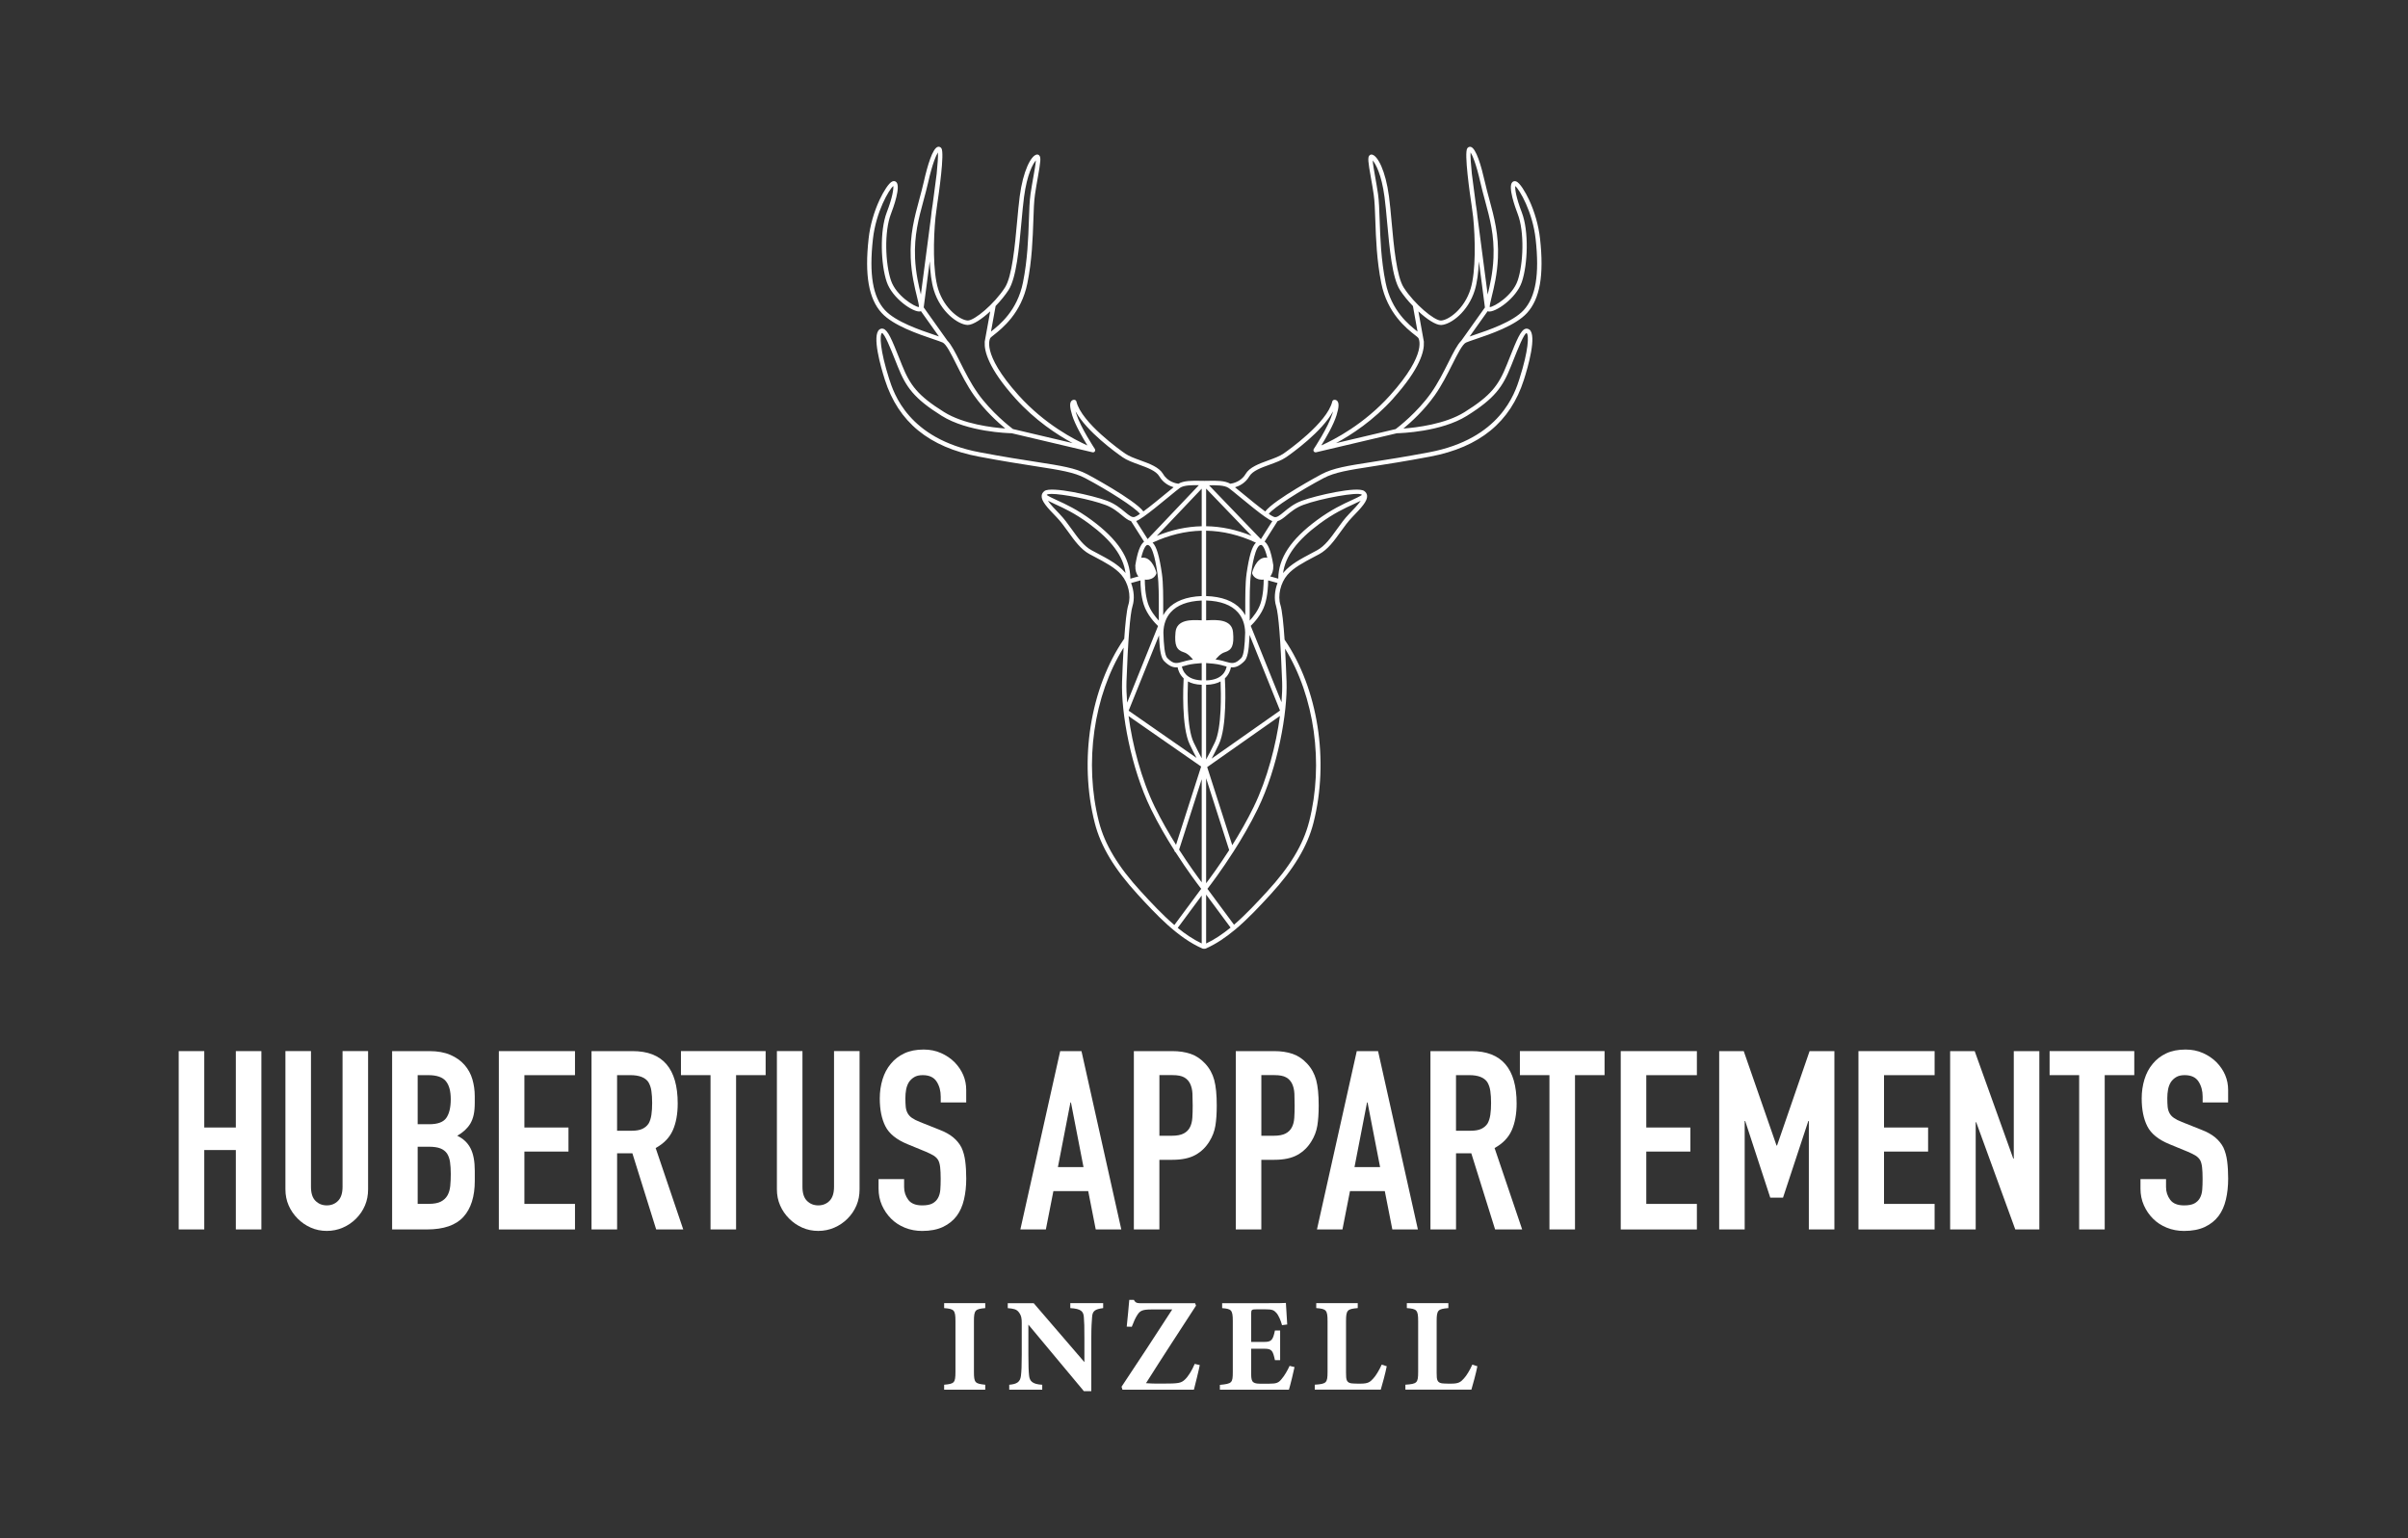 <svg xmlns="http://www.w3.org/2000/svg" id="Ebene_5_Kopie" viewBox="0 0 931.89 595.28"><rect x="0" y="0" width="931.89" height="595.28" fill="#333333" stroke="none"/><defs><style>.cls-1{fill:#fff;}</style></defs><path class="cls-1" d="m69.16,475.86v-69.02h9.89v29.57h12.22v-29.57h9.89v69.02h-9.89v-30.73h-12.22v30.73h-9.89Z"></path><path class="cls-1" d="m142.45,406.83v53.51c0,2.26-.4,4.35-1.21,6.25-.81,1.91-1.96,3.6-3.44,5.09s-3.2,2.65-5.14,3.49c-1.94.84-4.01,1.26-6.2,1.26s-4.25-.42-6.16-1.26c-1.91-.84-3.6-2-5.09-3.49-1.49-1.49-2.65-3.18-3.49-5.09-.84-1.91-1.26-3.99-1.26-6.25v-53.51h9.89v52.54c0,2.46.58,4.27,1.75,5.43s2.62,1.75,4.36,1.75,3.2-.58,4.36-1.75,1.75-2.97,1.75-5.43v-52.54h9.89Z"></path><path class="cls-1" d="m151.75,475.86v-69.02h14.44c3.17,0,5.87.49,8.09,1.45,2.23.97,4.06,2.26,5.48,3.88,1.42,1.62,2.44,3.47,3.05,5.57.61,2.1.92,4.28.92,6.54v2.52c0,1.88-.14,3.46-.43,4.75s-.73,2.42-1.31,3.39c-1.1,1.81-2.78,3.36-5.04,4.66,2.33,1.1,4.04,2.71,5.14,4.85,1.1,2.13,1.65,5.04,1.65,8.72v3.88c0,6.07-1.47,10.73-4.41,13.96s-7.64,4.85-14.1,4.85h-13.48Zm9.89-59.72v19h4.46c3.3,0,5.51-.82,6.64-2.47,1.13-1.64,1.7-4.05,1.7-7.22s-.63-5.43-1.89-6.98-3.54-2.33-6.84-2.33h-4.07Zm0,27.72v22.1h4.27c2,0,3.57-.29,4.7-.87,1.13-.59,1.99-1.39,2.57-2.43.58-1.03.93-2.26,1.07-3.68s.2-2.97.2-4.65-.1-3.26-.29-4.56c-.19-1.29-.58-2.39-1.16-3.3-.65-.91-1.52-1.57-2.62-1.99-1.1-.42-2.55-.63-4.36-.63h-4.36Z"></path><path class="cls-1" d="m193.05,475.86v-69.02h29.47v9.31h-19.58v20.26h17.06v9.31h-17.06v20.26h19.58v9.89h-29.47Z"></path><path class="cls-1" d="m228.92,475.86v-69.02h15.9c11.63,0,17.45,6.75,17.45,20.26,0,4.07-.63,7.53-1.89,10.37-1.26,2.85-3.47,5.14-6.64,6.88l10.67,31.51h-10.47l-9.21-29.47h-5.91v29.47h-9.89Zm9.89-59.72v21.52h5.62c1.75,0,3.13-.24,4.17-.73,1.03-.49,1.84-1.18,2.42-2.08.52-.91.87-2.02,1.07-3.35.2-1.32.29-2.86.29-4.61s-.1-3.28-.29-4.6c-.19-1.33-.58-2.47-1.16-3.44-1.23-1.81-3.55-2.71-6.98-2.71h-5.14Z"></path><path class="cls-1" d="m274.97,475.86v-59.72h-11.44v-9.31h32.77v9.31h-11.44v59.72h-9.89Z"></path><path class="cls-1" d="m332.65,406.83v53.51c0,2.26-.4,4.35-1.21,6.25-.81,1.91-1.96,3.6-3.44,5.09s-3.2,2.65-5.14,3.49c-1.94.84-4.01,1.26-6.2,1.26s-4.25-.42-6.16-1.26c-1.91-.84-3.6-2-5.09-3.49-1.49-1.49-2.65-3.18-3.49-5.09-.84-1.91-1.26-3.99-1.26-6.25v-53.51h9.89v52.54c0,2.46.58,4.27,1.75,5.43s2.62,1.75,4.36,1.75,3.2-.58,4.36-1.75,1.75-2.97,1.75-5.43v-52.54h9.89Z"></path><path class="cls-1" d="m373.95,426.71h-9.89v-2.23c0-2.26-.53-4.22-1.6-5.87-1.07-1.65-2.86-2.47-5.38-2.47-1.36,0-2.46.26-3.3.78-.84.51-1.52,1.16-2.04,1.94-.52.84-.87,1.79-1.07,2.86-.2,1.07-.29,2.18-.29,3.34,0,1.36.05,2.49.14,3.39.1.91.34,1.71.73,2.42.39.71.95,1.33,1.7,1.84.74.52,1.76,1.04,3.05,1.55l7.56,3.01c2.2.84,3.98,1.83,5.33,2.96,1.36,1.13,2.43,2.44,3.2,3.93.71,1.55,1.2,3.31,1.45,5.28.26,1.97.39,4.22.39,6.74,0,2.91-.29,5.61-.87,8.09-.58,2.49-1.52,4.61-2.81,6.35-1.36,1.81-3.14,3.23-5.33,4.27-2.2,1.03-4.88,1.55-8.05,1.55-2.39,0-4.62-.42-6.69-1.26-2.07-.84-3.85-2-5.33-3.49s-2.67-3.22-3.54-5.19c-.87-1.97-1.31-4.12-1.31-6.44v-3.69h9.89v3.1c0,1.81.53,3.44,1.6,4.9,1.07,1.45,2.86,2.18,5.38,2.18,1.68,0,2.99-.24,3.93-.73s1.66-1.18,2.18-2.09c.51-.9.82-1.99.92-3.25s.14-2.67.14-4.22c0-1.81-.07-3.3-.2-4.46-.13-1.16-.39-2.1-.78-2.81-.45-.71-1.05-1.29-1.79-1.75-.74-.45-1.73-.93-2.96-1.46l-7.08-2.91c-4.27-1.75-7.13-4.06-8.58-6.93-1.46-2.88-2.18-6.48-2.18-10.81,0-2.58.36-5.04,1.07-7.37.71-2.33,1.78-4.33,3.2-6.01,1.36-1.68,3.09-3.02,5.19-4.02s4.61-1.5,7.51-1.5c2.46,0,4.7.45,6.74,1.36s3.8,2.1,5.28,3.59c2.97,3.1,4.46,6.66,4.46,10.66v4.85Z"></path><path class="cls-1" d="m394.88,475.86l15.41-69.02h8.24l15.41,69.02h-9.89l-2.91-14.83h-13.48l-2.91,14.83h-9.89Zm24.43-24.14l-4.85-25.01h-.2l-4.85,25.01h9.89Z"></path><path class="cls-1" d="m438.8,475.86v-69.02h14.83c2.72,0,5.11.36,7.17,1.07,2.07.71,3.94,1.97,5.62,3.78,1.68,1.81,2.84,3.93,3.49,6.35.65,2.43.97,5.7.97,9.84,0,3.1-.18,5.72-.53,7.85-.36,2.14-1.12,4.14-2.28,6.01-1.36,2.26-3.17,4.02-5.43,5.28-2.26,1.26-5.24,1.89-8.92,1.89h-5.04v26.95h-9.89Zm9.89-59.72v23.46h4.75c2,0,3.55-.29,4.65-.88,1.1-.58,1.91-1.39,2.42-2.42.51-.97.82-2.16.92-3.59.1-1.42.14-3,.14-4.75,0-1.61-.03-3.15-.09-4.61-.07-1.45-.36-2.73-.87-3.83-.52-1.1-1.3-1.94-2.33-2.52-1.03-.58-2.52-.87-4.46-.87h-5.14Z"></path><path class="cls-1" d="m478.25,475.86v-69.02h14.83c2.72,0,5.11.36,7.17,1.07,2.07.71,3.94,1.97,5.62,3.78,1.68,1.81,2.84,3.93,3.49,6.35.65,2.43.97,5.7.97,9.84,0,3.1-.18,5.72-.53,7.85-.36,2.14-1.12,4.14-2.28,6.01-1.36,2.26-3.17,4.02-5.43,5.28-2.26,1.26-5.24,1.89-8.92,1.89h-5.04v26.95h-9.89Zm9.89-59.72v23.46h4.75c2,0,3.55-.29,4.65-.88,1.1-.58,1.91-1.39,2.42-2.42.51-.97.82-2.16.92-3.59.1-1.42.14-3,.14-4.75,0-1.61-.03-3.15-.09-4.61-.07-1.45-.36-2.73-.87-3.83-.52-1.1-1.3-1.94-2.33-2.52-1.03-.58-2.52-.87-4.46-.87h-5.14Z"></path><path class="cls-1" d="m509.66,475.86l15.41-69.02h8.24l15.41,69.02h-9.89l-2.91-14.83h-13.48l-2.91,14.83h-9.89Zm24.43-24.14l-4.85-25.01h-.2l-4.85,25.01h9.89Z"></path><path class="cls-1" d="m553.58,475.86v-69.02h15.9c11.63,0,17.45,6.75,17.45,20.26,0,4.07-.63,7.53-1.89,10.37-1.26,2.85-3.47,5.14-6.64,6.88l10.67,31.51h-10.47l-9.21-29.47h-5.91v29.47h-9.89Zm9.89-59.72v21.52h5.62c1.75,0,3.13-.24,4.17-.73,1.03-.49,1.84-1.18,2.42-2.08.52-.91.87-2.02,1.07-3.35.2-1.32.29-2.86.29-4.61s-.1-3.28-.29-4.6c-.19-1.33-.58-2.47-1.16-3.44-1.23-1.81-3.55-2.71-6.98-2.71h-5.14Z"></path><path class="cls-1" d="m599.63,475.86v-59.72h-11.44v-9.31h32.77v9.31h-11.44v59.72h-9.89Z"></path><path class="cls-1" d="m665.32,475.86v-69.02h9.5l12.7,36.55h.19l12.6-36.55h9.6v69.02h-9.89v-41.98h-.2l-9.79,29.67h-4.94l-9.7-29.67h-.2v41.98h-9.89Z"></path><path class="cls-1" d="m719.22,475.86v-69.02h29.47v9.31h-19.58v20.26h17.06v9.31h-17.06v20.26h19.58v9.89h-29.47Z"></path><path class="cls-1" d="m627.22,475.86v-69.02h29.47v9.31h-19.58v20.26h17.06v9.31h-17.06v20.26h19.58v9.89h-29.47Z"></path><path class="cls-1" d="m754.7,475.86v-69.02h9.5l14.93,41.59h.2v-41.59h9.89v69.02h-9.31l-15.12-41.49h-.2v41.49h-9.89Z"></path><path class="cls-1" d="m804.63,475.86v-59.72h-11.44v-9.31h32.77v9.31h-11.44v59.72h-9.89Z"></path><path class="cls-1" d="m862.31,426.71h-9.89v-2.23c0-2.26-.53-4.22-1.6-5.87-1.07-1.65-2.86-2.47-5.38-2.47-1.36,0-2.46.26-3.3.78-.84.51-1.52,1.16-2.04,1.94-.52.84-.87,1.79-1.07,2.86-.2,1.07-.29,2.18-.29,3.34,0,1.36.05,2.49.14,3.39.1.91.34,1.71.73,2.42.39.71.95,1.33,1.7,1.84.74.52,1.76,1.04,3.05,1.55l7.56,3.01c2.2.84,3.98,1.83,5.33,2.96,1.36,1.13,2.43,2.44,3.2,3.93.71,1.55,1.2,3.31,1.45,5.28.26,1.97.39,4.22.39,6.74,0,2.91-.29,5.61-.87,8.09-.58,2.49-1.52,4.61-2.81,6.35-1.36,1.81-3.14,3.23-5.33,4.27-2.2,1.03-4.88,1.55-8.05,1.55-2.39,0-4.62-.42-6.69-1.26-2.07-.84-3.85-2-5.33-3.49-1.49-1.49-2.67-3.22-3.54-5.19-.87-1.97-1.31-4.12-1.31-6.44v-3.69h9.89v3.1c0,1.81.53,3.44,1.6,4.9,1.07,1.45,2.86,2.18,5.38,2.18,1.68,0,2.99-.24,3.93-.73s1.66-1.18,2.18-2.09c.51-.9.82-1.99.92-3.25s.14-2.67.14-4.22c0-1.81-.07-3.3-.2-4.46-.13-1.16-.39-2.1-.78-2.81-.45-.71-1.05-1.29-1.79-1.75-.74-.45-1.73-.93-2.96-1.46l-7.08-2.91c-4.27-1.75-7.13-4.06-8.58-6.93-1.46-2.88-2.18-6.48-2.18-10.81,0-2.58.36-5.04,1.07-7.37.71-2.33,1.78-4.33,3.2-6.01,1.36-1.68,3.09-3.02,5.19-4.02,2.1-1,4.61-1.5,7.51-1.5,2.46,0,4.7.45,6.74,1.36s3.8,2.1,5.28,3.59c2.97,3.1,4.46,6.66,4.46,10.66v4.85Z"></path><path class="cls-1" d="m365.38,537.88v-1.91c3.91-.36,4.38-.67,4.38-4.99v-19.62c0-4.33-.52-4.74-4.38-5.05v-1.91h15.91v1.91c-3.86.36-4.38.72-4.38,5.05v19.62c0,4.27.46,4.58,4.38,4.99v1.91h-15.91Z"></path><path class="cls-1" d="m426.92,506.31c-3.14.41-4.12,1.08-4.28,3.4-.15,2.01-.31,3.76-.31,8.24v20.5h-2.88l-21.47-25.75v11.64c0,4.48.1,6.49.26,7.98.21,2.27,1.29,3.45,5.1,3.66v1.91h-12.77v-1.91c2.94-.26,4.22-1.03,4.53-3.45.21-1.86.31-3.71.31-8.19v-12.2c0-1.7-.1-2.83-1.08-4.17-.93-1.29-2.16-1.44-4.33-1.65v-1.91h10.04l19.62,22.81v-9.27c0-4.48-.05-6.18-.21-8.09-.15-2.22-.98-3.3-5.25-3.55v-1.91h12.72v1.91Z"></path><path class="cls-1" d="m464.31,528.35c-.36,1.96-1.8,7.72-2.27,9.53h-27.65l-.36-1.13c6.28-9.42,13.24-20.03,19.62-29.92h-7.93c-3.71,0-4.58.51-5.66,2.27-.62.93-1.34,2.52-2.06,4.43l-1.96-.05c.31-3.14.82-8.09.98-10.35h1.8c.62,1.23,1.34,1.29,2.88,1.29h20.8l.36.93c-6.28,9.68-12.93,19.83-19.36,30.02,1.7.16,3.19.16,6.44.16,6.13,0,7.11-.16,8.6-1.55,1.24-1.13,2.73-3.5,3.81-6.08l1.96.46Z"></path><path class="cls-1" d="m500.98,529.13c-.26,1.39-1.7,7.31-2.17,8.75h-26.72v-1.85c4.69-.47,5-.72,5-5.05v-19.67c0-4.38-.62-4.69-4.12-4.99v-1.91h16.74c5.41,0,7.21-.05,7.93-.1.05.93.31,5.15.51,8.34l-2.01.26c-.46-1.75-1.34-3.86-2.22-4.79-.93-1.03-1.59-1.34-4.22-1.34h-3.35c-1.96,0-2.16.11-2.16,1.86v10.76h5.04c2.88,0,3.4-.77,4.17-4.43h2.01v11.49h-2.01c-.83-3.81-1.23-4.43-4.22-4.43h-4.99v8.86c0,3.55.1,4.64,3.3,4.68h3.65c2.88,0,3.66-.36,4.79-1.75,1.29-1.49,2.32-3.4,3.14-5.15l1.91.46Z"></path><path class="cls-1" d="m536.67,528.81c-.41,2.22-1.86,7.67-2.32,9.06h-25.54v-1.91c4.53-.31,4.95-.67,4.95-4.99v-19.62c0-4.33-.52-4.74-4.38-5.05v-1.91h16.06v1.91c-4.01.36-4.53.72-4.53,5.05v19.98c0,2.83.1,4.12,2.93,4.17.1.05,2.47.05,2.68.05,2.93,0,3.71-.62,4.94-2.01.98-1.03,2.32-3.24,3.25-5.35l1.96.62Z"></path><path class="cls-1" d="m571.74,528.81c-.41,2.22-1.86,7.67-2.32,9.06h-25.54v-1.91c4.53-.31,4.94-.67,4.94-4.99v-19.62c0-4.33-.51-4.74-4.38-5.05v-1.91h16.07v1.91c-4.02.36-4.53.72-4.53,5.05v19.98c0,2.83.1,4.12,2.93,4.17.1.05,2.47.05,2.68.05,2.93,0,3.71-.62,4.94-2.01.98-1.03,2.32-3.24,3.25-5.35l1.96.62Z"></path><path class="cls-1" d="m591.84,127.58c-.44-.34-.96-.46-1.47-.32-1.83.49-3.35,4.15-6.35,11.7l-.89,2.23c-3.19,7.97-6.14,11.94-16.35,18.32-7.47,4.67-18.63,5.99-23.67,6.36,2.84-2.35,7.98-6.99,12.08-12.79,2.73-3.86,4.93-8.23,6.87-12.09,2.01-3.99,3.9-7.77,5.28-8.4.66-.3,1.95-.74,3.58-1.29,5.81-1.96,15.54-5.24,20.01-10.13,5.03-5.49,6.64-14.65,5.06-28.83-.56-5.02-2.07-10.36-4.26-15.03-1.47-3.14-3.57-6.55-4.94-7.08-.57-.22-1.13-.12-1.52.28-1.79,1.79,1.14,9.86,2.08,12.29,2.67,6.91,2.19,19.31-.01,25.79-2.01,5.91-9.12,10.19-10.82,10.28-.06-.65.4-2.5.8-4.15.84-3.42,2.11-8.59,2.38-14.87.39-8.99-1.5-15.93-3.32-22.65-.62-2.27-1.25-4.61-1.79-7.01-1.33-5.86-3.35-12.94-5.45-13.35-.5-.1-.99.11-1.3.56-.64.91-.39,5.32.1,10.01,0,0,0,.01,0,.02l.02.16c.52,4.94,1.29,10.15,1.55,11.88l.6,4.56c.83,8.11,1.09,21-.99,27.76-2.45,7.96-8.66,12.16-11.45,12.27-.02,0-.04,0-.06,0-2.58,0-10.23-6.35-14.35-12.74-2.79-4.32-3.86-16.08-4.72-25.54-.33-3.59-.63-6.98-1.01-9.79-1.31-9.9-4.35-15.71-6.54-16.14-.37-.07-.73.03-.99.29-.76.75-.56,2.42.55,8.69.36,2.02.77,4.31,1.08,6.51.37,2.57.48,5.98.62,9.93.24,6.91.53,15.52,2.32,24.39,2.34,11.59,9.78,17.47,12.96,19.98.61.48,1.19.94,1.34,1.14.04.05,3.95,5.69-10.91,22.23-10.09,11.23-21.66,17.19-26.62,19.39,1.8-2.9,4.75-7.96,5.9-11.69.95-3.06,1.02-4.78.24-5.57-.42-.42-.96-.45-1.31-.35-.29.09-.51.32-.58.62-2,8.26-17.15,18.95-18.87,20.14-1.51,1.05-3.64,1.82-5.9,2.64-3.56,1.29-7.24,2.63-8.79,5.28-1.76,3.02-5.03,3.64-5.9,3.76-2.12-1.24-5.41-1.2-8.35-1.14-.55.01-1.08.02-1.57.02-.05,0-.09.02-.13.03-.05,0-.09-.03-.13-.03-.5,0-1.03,0-1.57-.02-2.94-.05-6.23-.1-8.35,1.14-.87-.11-4.12-.72-5.9-3.76-1.55-2.65-5.23-3.99-8.79-5.28-2.26-.82-4.39-1.59-5.9-2.64-1.72-1.19-16.87-11.88-18.87-20.14-.07-.29-.29-.53-.58-.62-.34-.1-.88-.08-1.31.35-.78.79-.71,2.5.24,5.57,1.15,3.72,4.1,8.78,5.9,11.69-4.96-2.21-16.53-8.16-26.62-19.39-14.86-16.55-10.95-22.18-10.91-22.24.15-.2.73-.65,1.34-1.14,3.18-2.51,10.62-8.39,12.96-19.98,1.79-8.88,2.08-17.48,2.32-24.39.13-3.95.25-7.37.62-9.93.31-2.2.72-4.49,1.08-6.51,1.11-6.27,1.31-7.94.55-8.69-.26-.26-.62-.36-.99-.29-2.19.44-5.23,6.25-6.54,16.14-.37,2.81-.68,6.2-1.01,9.79-.86,9.45-1.93,21.21-4.72,25.54-4.12,6.39-11.77,12.74-14.35,12.74-.02,0-.04,0-.06,0-2.79-.11-9-4.31-11.45-12.27-2.07-6.74-1.82-19.56-1-27.68l.62-4.75c.28-1.81,1.02-6.87,1.53-11.71l.03-.23s0-.02,0-.03c.49-4.69.74-9.09.1-10-.32-.45-.8-.66-1.31-.56-2.1.41-4.12,7.49-5.45,13.35-.54,2.4-1.18,4.74-1.79,7.01-1.82,6.72-3.71,13.67-3.32,22.65.27,6.28,1.54,11.45,2.38,14.87.41,1.65.86,3.5.8,4.15-1.7-.09-8.81-4.37-10.82-10.28-2.2-6.48-2.68-18.89-.01-25.79.94-2.43,3.86-10.51,2.08-12.29-.4-.4-.96-.5-1.52-.28-1.37.53-3.47,3.93-4.94,7.08-2.19,4.68-3.71,10.02-4.26,15.03-1.58,14.18.03,23.35,5.06,28.83,4.48,4.88,14.2,8.16,20.01,10.13,1.63.55,2.92.99,3.58,1.29,1.38.63,3.28,4.4,5.28,8.4,1.94,3.86,4.14,8.23,6.87,12.09,4.1,5.8,9.24,10.43,12.08,12.79-5.04-.37-16.2-1.69-23.67-6.36-10.21-6.38-13.16-10.35-16.35-18.32l-.89-2.23c-3-7.55-4.52-11.21-6.35-11.7-.51-.14-1.04-.03-1.47.32-2.93,2.3.52,14.34,2.13,19.41,5.24,16.39,17.12,26.13,36.33,29.76,9.36,1.77,16.42,2.87,22.09,3.75,9.53,1.48,14.79,2.3,19.1,4.58,8.77,4.64,19.49,11.45,21.21,13.85-.85.58-1.55,1-2,1.15-1.03.36-2.04-.42-3.88-1.94-1.7-1.41-3.81-3.16-6.88-4.3-5.48-2.04-21.55-5.69-24.18-3.78-.67.49-1.04,1.11-1.1,1.84-.17,2.03,2.06,4.49,5.77,8.3,1.61,1.66,3.08,3.7,4.5,5.67,2.41,3.36,4.91,6.83,8.26,8.63.65.35,1.3.69,1.94,1.03,4.28,2.27,7.98,4.23,10.37,6.99,2.66,3.07,3.82,8.06,2.7,11.61-.67,2.12-1.19,7.33-1.59,13.16-.04.04-.09.07-.13.13-13.03,19-17.46,46.92-11.28,71.11,2.31,9.07,7.61,17.88,16.67,27.74,6.84,7.45,15.36,16.71,25.06,20.91.11.05.23.07.34.07.05,0,.09-.01.13-.02.03,0,.06.02.09.02.04,0,.07-.02.11-.02.05,0,.1.02.16.02.11,0,.23-.02.34-.07,4.01-1.74,7.81-4.34,11.38-7.32,0,0,0,0,.01,0,0,0,0-.01.02-.02,5.06-4.23,9.64-9.2,13.65-13.56,9.06-9.86,14.36-18.67,16.67-27.74,6.16-24.13,1.77-51.94-11.17-70.94-.4-5.96-.93-11.31-1.61-13.46-1.12-3.54.04-8.53,2.7-11.61,2.39-2.77,6.09-4.73,10.37-6.99.64-.34,1.28-.68,1.94-1.03,3.35-1.8,5.85-5.27,8.26-8.63,1.42-1.97,2.89-4.01,4.5-5.67,3.71-3.81,5.94-6.28,5.77-8.3-.06-.74-.43-1.36-1.1-1.84-2.63-1.92-18.7,1.74-24.18,3.78-3.07,1.14-5.18,2.89-6.88,4.3-1.84,1.52-2.84,2.3-3.88,1.94-.44-.15-1.14-.57-2-1.15,1.72-2.4,12.44-9.22,21.21-13.85,4.31-2.28,9.57-3.1,19.1-4.58,5.67-.88,12.73-1.98,22.09-3.75,19.21-3.63,31.1-13.37,36.33-29.76,1.62-5.07,5.07-17.11,2.13-19.41Zm-2.9-18.42c2.3-6.76,2.78-19.72-.01-26.96-2.26-5.85-2.67-9.15-2.52-10.2,1.62,1.38,6.71,9.93,7.88,20.54,1.52,13.66.05,22.39-4.62,27.49-4.18,4.56-13.64,7.75-19.3,9.66-.59.2-1.12.38-1.62.55l6.97-9.8c.09.04.17.09.26.11,2.61.53,10.79-5.01,12.96-11.39Zm-19.83-50.17c.72,1.12,2.15,4.35,3.79,11.6.55,2.43,1.19,4.8,1.81,7.08,1.87,6.9,3.64,13.41,3.26,22.13-.25,5.92-1.43,10.85-2.25,14.2l-3.93-30.06c-.16-1.6-.34-3-.53-4.12-.03-.15-.05-.32-.08-.47l-1.58-12.11s0,0,0-.01c-.39-3.74-.6-6.88-.49-8.23Zm-32.89,50.36c-1.76-8.74-2.05-17.26-2.29-24.11-.14-4-.25-7.46-.63-10.12-.32-2.23-.73-4.53-1.09-6.56-.41-2.3-.9-5.04-.98-6.46,1.14,1.34,3.41,5.32,4.58,14.15.37,2.78.68,6.15,1,9.72.92,10.14,1.97,21.63,4.99,26.31,1.3,2.01,3.08,4.18,5,6.18.43,2.35,1.21,6.65,1.79,9.89-.01,0-.02-.02-.03-.03-3.29-2.6-10.13-8-12.34-18.97Zm2.98,44.83c10.43-11.62,12.04-18.33,11.82-21.69,0-.06.02-.11.02-.18-.02-.16-1.08-6.01-2.12-11.78,3.27,3.01,6.64,5.26,8.69,5.26.04,0,.07,0,.11,0,3.67-.15,10.42-5.03,13.02-13.47.92-2.98,1.4-6.96,1.59-11.16l2.33,17.85-9.14,12.85c-1.52,1.49-3.03,4.5-4.98,8.38-1.91,3.8-4.08,8.12-6.73,11.87-5.31,7.51-12.63,13.18-13.69,13.97l-23.09,5.44c5.96-3.21,14.5-8.77,22.19-17.33Zm-63.75,34.67c.68.47,2.38,1.86,4.34,3.48,3.77,3.1,7.17,5.87,9.63,7.6,0,0,0,0,0,0,1.27.89,2.29,1.52,2.97,1.76l-4.43,7-20.06-20.85c2.66-.05,5.92-.09,7.54,1.02Zm14.14,26.98c-3.52.15-4.94,5.51-5,5.74-.04.17-.03.35.03.51.43,1.14,1.46,1.95,2.84,2.21.31.06.63.09.94.09.22,0,.43-.03.64-.06,0,1.66-.1,5.75-1.19,9.18-.9,2.81-2.92,5.3-4.22,6.7,0-1.16,0-2.37,0-3.64-.01-5.29-.02-10.76.47-14.17.41-2.85,1.66-11.48,3.89-11.48.02,0,.03,0,.05,0,.52.03,1.51,1.19,2.4,4.99-.27-.06-.56-.09-.86-.07Zm-42.66,96.56c-5.29-10.84-8.7-24.15-10.18-35.23l28.09,19.53-9.72,30.31c-2.77-4.42-5.65-9.42-8.19-14.61Zm-3.88-88.06c.21.03.42.06.64.06.31,0,.63-.03.94-.09,1.38-.27,2.41-1.07,2.84-2.21.06-.16.07-.34.03-.51-.06-.23-1.47-5.59-5-5.74-.3-.02-.59,0-.86.07.89-3.8,1.88-4.96,2.4-4.99,2.27-.12,3.53,8.61,3.95,11.48.49,3.41.48,8.88.47,14.17,0,1.27,0,2.48,0,3.64-1.3-1.4-3.32-3.89-4.22-6.7-1.09-3.42-1.2-7.52-1.19-9.18Zm27.07,63.09c-1.52,3.16-2.61,5.22-3.36,6.55v-28.91c2.42-.05,4.24-.56,5.6-1.3.19,4.48.51,17.96-2.24,23.66Zm-19.89-42.58c.07-3.17,1.01-5.82,2.83-7.85,2.51-2.81,6.56-4.33,12-4.55v7.66c-.15,0-.3-.01-.46-.02-3.22-.16-9.22-.46-9.68,4.62-.45,5.02.34,6.91,3.24,7.78,1.58.47,3,2.15,3.51,2.8-.96.13-1.89.28-2.61.48l-.9.25c-2.97.85-3.98,1.13-6.42-1.31-1.02-1.02-1.38-5.12-1.51-9.86Zm8.4,12.81l.89-.25c1.45-.4,3.95-.63,5.54-.74v6.68c-6.18-.24-7.42-3.95-7.66-5.36.39-.1.79-.21,1.23-.33Zm1.1,6.11c1.31.72,3.05,1.21,5.33,1.29v28.44c-.73-1.33-1.74-3.27-3.09-6.07-2.75-5.7-2.43-19.18-2.24-23.66Zm7.04-.41v-6.71c1.57.1,4.28.34,5.81.76l.89.25c.43.12.84.23,1.23.33-.24,1.43-1.51,5.24-7.92,5.37Zm7.17-7.35l-.9-.25c-.72-.2-1.65-.36-2.61-.48.51-.66,1.93-2.33,3.51-2.8,2.9-.87,3.69-2.76,3.24-7.78-.45-5.08-6.45-4.78-9.68-4.62-.26.01-.5.03-.73.03v-7.68c5.58.19,9.72,1.71,12.27,4.57,1.82,2.04,2.76,4.68,2.83,7.85-.12,4.74-.48,8.83-1.51,9.86-2.45,2.44-3.45,2.16-6.42,1.31Zm8.47-33.85c-.51,3.53-.5,8.82-.49,14.42,0,.52,0,1.04,0,1.58-.45-.83-.99-1.6-1.62-2.3-2.88-3.23-7.45-4.94-13.54-5.14v-25.3c6.44.11,12.88,1.65,19.28,4.63-1.55,1.52-2.65,5.26-3.64,12.11Zm-15.64-18.47v-14.57l17.6,18.3c-5.85-2.4-11.73-3.64-17.6-3.73Zm-1.71-14.55v14.56c-5.81.13-11.61,1.36-17.39,3.75l17.39-18.3Zm0,16.28v25.3c-5.96.24-10.44,1.95-13.28,5.13-.63.7-1.17,1.47-1.62,2.3,0-.53,0-1.06,0-1.58.01-5.6.02-10.89-.49-14.42-.99-6.86-2.07-10.6-3.62-12.12,6.31-2.93,12.65-4.47,19-4.61Zm-16.53,40.52c.01.43.03.85.07,1.29,0,0,0,0,0,.01.21,4.53.73,7.47,1.92,8.66,1.83,1.83,3.23,2.42,4.68,2.42.17,0,.35-.02.53-.04.19,1.01.75,2.8,2.34,4.29-.16,2.8-.9,18.84,2.36,25.59,1.07,2.22,1.93,3.92,2.62,5.2l-26.27-18.27,11.75-29.16Zm16.53,55.67v39.91c-1.83-2.44-5.12-6.97-8.75-12.63l8.75-27.28Zm1.71,44.66l9.46,12.77c-3.01,2.46-6.17,4.61-9.46,6.16v-18.93Zm-1.71,18.91c-3.22-1.53-6.33-3.62-9.28-6.02l9.28-12.53v18.55Zm1.71-23.31v-40.64l8.92,27.82c-3.77,5.88-7.17,10.51-8.92,12.83Zm10.11-14.71l-9.7-30.24,28.16-19.8c-1.48,11.09-4.89,24.42-10.19,35.27-2.56,5.25-5.49,10.31-8.28,14.77Zm-7.97-33.54c.71-1.32,1.61-3.08,2.76-5.46,3.25-6.75,2.52-22.79,2.36-25.59,1.59-1.49,2.15-3.27,2.34-4.29.18.02.35.04.53.04,1.45,0,2.85-.59,4.68-2.42,1.2-1.19,1.71-4.13,1.92-8.66,0,0,0,0,0-.01.05-.5.07-.99.08-1.47l11.79,29.27-26.46,18.6Zm-4.96-105.8l-19.82,20.85-4.43-6.99c.68-.24,1.7-.86,2.97-1.76,0,0,0,0,0,0,2.46-1.73,5.86-4.5,9.63-7.6,1.97-1.62,3.67-3.02,4.34-3.48,1.57-1.08,4.68-1.07,7.3-1.02Zm-73.64-75.55c3.02-4.68,4.07-16.17,4.99-26.31.33-3.57.63-6.94,1-9.72,1.17-8.84,3.45-12.82,4.58-14.15-.08,1.42-.57,4.16-.98,6.47-.36,2.03-.77,4.34-1.09,6.56-.38,2.66-.5,6.11-.63,10.12-.23,6.85-.53,15.38-2.29,24.11-2.22,10.97-9.06,16.38-12.34,18.97-.01,0-.02.02-.03.02.58-3.23,1.37-7.54,1.79-9.89,1.93-2,3.7-4.17,5-6.18Zm-36.18-12.48c-.38-8.72,1.39-15.23,3.26-22.13.62-2.28,1.26-4.65,1.81-7.08,1.63-7.2,3.05-10.43,3.78-11.57.1,1.41-.11,4.56-.49,8.29l-1.57,11.97c-.03.18-.06.37-.09.55-.19,1.14-.37,2.57-.53,4.2l-3.92,29.99c-.82-3.35-2-8.28-2.26-14.21Zm-11.69,20.23c-4.67-5.1-6.14-13.83-4.62-27.49,1.18-10.6,6.25-19.15,7.88-20.54.15,1.05-.27,4.35-2.52,10.2-2.79,7.24-2.31,20.2-.01,26.96,2.17,6.38,10.36,11.92,12.96,11.39.1-.02.18-.07.26-.11l6.97,9.8c-.5-.17-1.03-.35-1.62-.55-5.66-1.91-15.12-5.1-19.3-9.66Zm35.88,32.07c-2.66-3.75-4.82-8.06-6.73-11.87-1.94-3.87-3.46-6.87-4.97-8.37l-9.15-12.86,2.33-17.83c.19,4.2.67,8.17,1.59,11.15,2.6,8.44,9.35,13.33,13.02,13.47.04,0,.07,0,.11,0,2.05,0,5.43-2.25,8.69-5.26-.82,4.51-1.65,9.08-1.98,10.93-.03.12-.05.26-.07.4-.05.27-.08.43-.08.46,0,.06,0,.11.01.17-.22,3.36,1.38,10.08,11.82,21.7,7.69,8.56,16.23,14.12,22.18,17.33l-23.09-5.44c-1.06-.8-8.38-6.47-13.69-13.97Zm42.41,31.47c-4.57-2.41-9.92-3.25-19.64-4.76-5.66-.88-12.7-1.97-22.03-3.74-27.55-5.21-33.18-22.82-35.02-28.6-3.46-10.85-3.67-16.79-2.74-17.56,1.06.23,3.36,6.03,5.21,10.68l.89,2.23c3.19,7.99,6.27,12.41,17.03,19.14,10.01,6.26,25.67,6.72,27.11,6.75l31.26,7.37s.09.01.13.02c.02,0,.04,0,.06,0,0,0,0,0,0,0,.02,0,.04,0,.06,0,.07,0,.14-.01.2-.03.04-.01.07-.03.1-.05.05-.02.09-.04.14-.07.04-.03.07-.06.11-.1.02-.02.05-.04.07-.07,0,0,0-.02.01-.03.03-.04.05-.09.07-.13.02-.04.04-.08.05-.12,0-.02.02-.03.02-.05,0-.02,0-.05,0-.07,0-.06.01-.13,0-.19,0-.04,0-.08-.01-.12-.01-.06-.04-.12-.07-.18-.02-.03-.02-.07-.04-.1,0,0,0,0,0-.01-.05-.08-5.56-8.37-7.16-13.54-.11-.37-.21-.71-.29-1.01,4.26,7.83,15.67,16.02,18.2,17.77,1.69,1.17,4.03,2.02,6.29,2.84,3.28,1.19,6.66,2.42,7.9,4.53,1.52,2.6,3.87,3.74,5.54,4.24-.8.64-1.8,1.46-2.94,2.4-2.62,2.16-6.1,5.02-8.75,6.96-3.49-4.62-21.56-14.31-21.76-14.41Zm-13.85,7.62c4.28,0,15.1,2.1,20.91,4.26,2.8,1.04,4.79,2.69,6.39,4.01,1.23,1.02,2.36,1.94,3.54,2.28l5.04,7.94c-1.48,1.09-2.6,4.11-3.4,9.18-.02.12-.01.23.02.34-.07,1.42.36,3,1.2,3.92l-3.13.88c-.06-7.93-4.84-15.16-14.96-22.64-5.6-4.14-10.1-6.2-13.39-7.7-1.66-.76-3-1.38-4.04-2.06.05-.05.09-.09.16-.14.25-.18.83-.26,1.67-.26Zm17.49,22.84c-.63-.34-1.28-.68-1.93-1.03-3-1.61-5.27-4.77-7.68-8.12-1.46-2.02-2.96-4.12-4.66-5.87-1.64-1.69-3.55-3.65-4.57-5.18.84.44,1.78.87,2.85,1.36,3.22,1.47,7.63,3.49,13.08,7.52,8.7,6.43,13.26,12.59,14.12,19.13-.11-.15-.23-.29-.35-.43-2.6-3.01-6.43-5.04-10.87-7.39Zm13.9,20.63c.86-2.7.6-6.02-.54-8.98l3.63-1.01c0,1.93.17,5.9,1.27,9.36,1.27,3.98,4.43,7.25,5.53,8.3l-11.95,29.66c-.25-3-.34-5.75-.26-8.11.55-15.66,1.4-26.3,2.32-29.21Zm3.3,110.47c-8.86-9.64-14.03-18.22-16.28-27-5.82-22.79-2.05-48.91,9.55-67.44-.27,4.67-.47,9.44-.6,13.12-.42,11.96,3.35,33.32,11.17,49.33,2.81,5.76,6.05,11.28,9.08,16.05.01.3.18.57.46.71,4.6,7.17,8.65,12.51,9.91,14.14l-10.38,14.01c-4.75-4.05-9.1-8.78-12.91-12.93Zm65.04-27c-2.24,8.78-7.41,17.37-16.28,27-3.78,4.11-8.08,8.78-12.77,12.81l-10.29-13.89c1.27-1.65,5.43-7.12,10.12-14.46,0-.01.02-.02.02-.03,3.1-4.85,6.43-10.51,9.31-16.41,7.82-16.01,11.59-37.37,11.17-49.33-.13-3.57-.31-8.17-.57-12.72,11.4,18.5,15.07,44.41,9.3,67.03Zm-10.43-54.26c.08,2.32,0,5.02-.24,7.95l-11.91-29.55c1.16-1.11,4.22-4.34,5.47-8.25,1.1-3.46,1.27-7.43,1.27-9.36l3.63,1.01c-1.13,2.96-1.39,6.28-.54,8.98.92,2.91,1.77,13.55,2.32,29.21Zm25.85-64.85c-1.7,1.75-3.21,3.84-4.66,5.87-2.41,3.35-4.68,6.51-7.68,8.12-.65.35-1.3.69-1.93,1.03-4.43,2.35-8.26,4.38-10.87,7.39-.12.14-.23.29-.35.43.86-6.54,5.42-12.7,14.12-19.13,5.45-4.03,9.86-6.05,13.08-7.52,1.07-.49,2.01-.92,2.85-1.36-1.02,1.52-2.93,3.49-4.57,5.18Zm-24.08.44c1.6-1.32,3.58-2.97,6.39-4.01,6.95-2.58,21.09-5.08,22.58-4,.07.05.11.09.16.14-1.04.67-2.38,1.3-4.04,2.06-3.29,1.5-7.79,3.57-13.39,7.7-10.12,7.48-14.9,14.71-14.96,22.64l-3.13-.88c.83-.92,1.26-2.5,1.2-3.92.03-.11.03-.22.02-.34-.96-6.13-2.24-8.39-3.38-9.2l5.01-7.91c1.19-.33,2.32-1.26,3.56-2.28Zm90.14-52.98c-1.85,5.79-7.47,23.39-35.02,28.6-9.33,1.76-16.38,2.86-22.03,3.74-9.72,1.51-15.07,2.34-19.64,4.76-.2.1-18.27,9.79-21.76,14.41-2.65-1.94-6.13-4.81-8.75-6.96-1.14-.94-2.14-1.76-2.94-2.4,1.67-.5,4.02-1.64,5.54-4.24,1.24-2.12,4.62-3.35,7.9-4.53,2.26-.82,4.6-1.67,6.29-2.84,2.53-1.75,13.94-9.93,18.2-17.77-.08.31-.18.64-.29,1.01-1.6,5.17-7.1,13.46-7.16,13.54,0,0,0,0,0,.01-.01.02-.02.05-.03.07-.04.07-.06.14-.08.21,0,.03,0,.07-.01.1,0,.07,0,.14,0,.21,0,.02,0,.04,0,.06,0,.02.01.03.02.04.01.05.04.1.06.14.02.04.04.08.06.11,0,0,0,.02.02.03.02.03.06.05.08.08.03.03.06.06.09.08.05.04.1.06.15.08.03.01.06.03.09.04.07.02.13.03.2.03.02,0,.04.01.06.01,0,0,0,0,0,0,.02,0,.03,0,.04,0,.05,0,.09,0,.14-.02l31.26-7.37c1.47-.03,17.1-.5,27.11-6.75,10.77-6.73,13.84-11.15,17.03-19.14l.89-2.23c1.85-4.65,4.15-10.44,5.18-10.67.96.76.76,6.7-2.71,17.54Z"></path></svg>